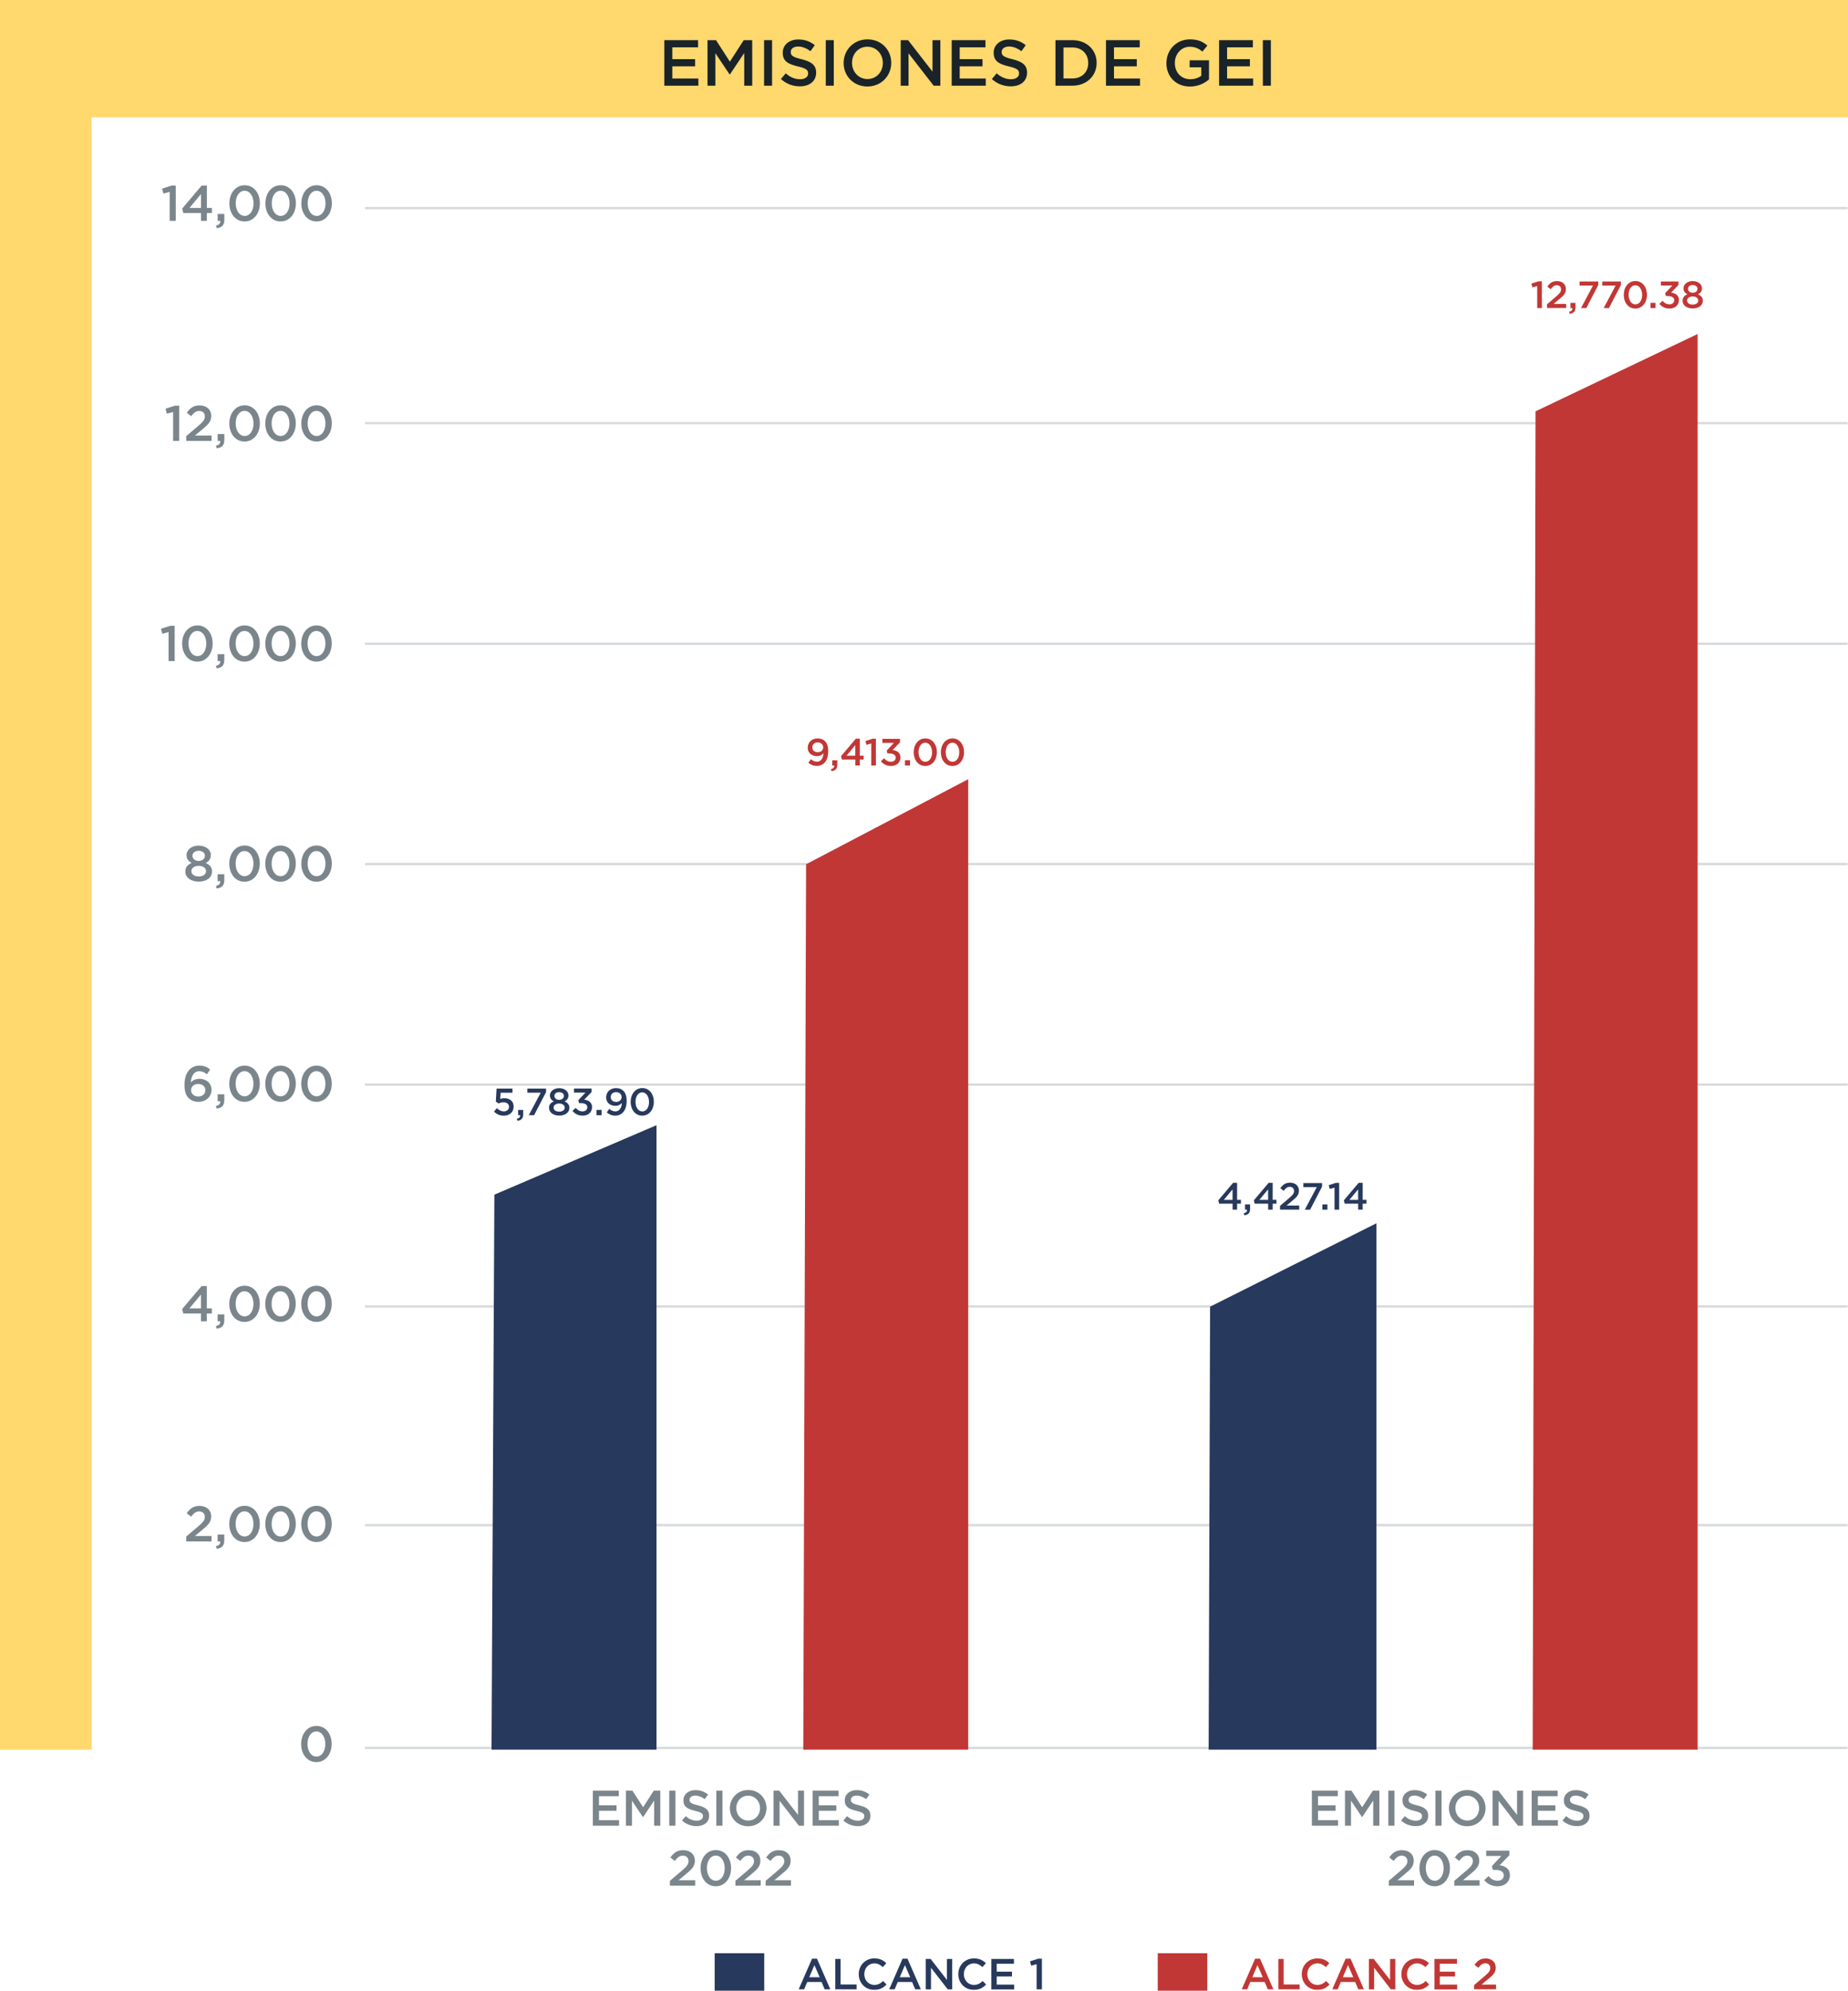 <svg width="561" height="604" viewBox="0 0 561 604" fill="none" xmlns="http://www.w3.org/2000/svg">
<g clip-path="url(#clip0_2928_3212)">
<path d="M10.566 520.648V524.017H8.835V515.397H10.566V518.766H19.462V520.648H10.566Z" fill="#192328"/>
<path d="M15.5 515.867H15.469C13.177 515.867 11.279 514.046 11.279 511.587C11.279 509.128 13.147 507.322 15.439 507.322H15.469C17.746 507.322 19.644 509.144 19.644 511.617C19.644 514.091 17.777 515.867 15.5 515.867ZM15.5 509.174H15.469C14.057 509.174 12.889 510.191 12.889 511.633C12.889 513.074 14.042 514.046 15.439 514.046H15.469C16.866 514.046 18.035 513.029 18.035 511.602C18.035 510.176 16.881 509.174 15.5 509.174Z" fill="#192328"/>
<path d="M11.446 505.516V503.68H12.676C11.932 503.164 11.279 502.42 11.279 501.176C11.279 499.37 12.494 498.322 14.346 498.322H19.462V500.159H14.908C13.663 500.159 12.949 500.781 12.949 501.874C12.949 502.967 13.693 503.68 14.938 503.68H19.462V505.516H11.446Z" fill="#192328"/>
<path d="M14.179 491.948H14.149C11.128 491.948 8.653 489.687 8.653 486.469C8.653 484.511 9.336 483.327 10.308 482.311L11.689 483.51C10.9 484.359 10.368 485.27 10.368 486.484C10.368 488.503 12.038 489.99 14.118 489.99H14.149C16.228 489.99 17.913 488.518 17.913 486.484C17.913 485.179 17.397 484.344 16.547 483.434L17.762 482.235C18.916 483.343 19.644 484.557 19.644 486.545C19.644 489.641 17.23 491.948 14.179 491.948Z" fill="#192328"/>
<path d="M14.179 481.112H14.149C11.158 481.112 8.653 478.805 8.653 475.542C8.653 472.279 11.128 470.002 14.118 470.002H14.149C17.139 470.002 19.644 472.309 19.644 475.572C19.644 478.835 17.17 481.112 14.179 481.112ZM14.179 471.975H14.149C12.084 471.975 10.368 473.478 10.368 475.587C10.368 477.697 12.054 479.169 14.118 479.169H14.149C16.213 479.169 17.913 477.666 17.913 475.557C17.913 473.447 16.244 471.975 14.179 471.975Z" fill="#192328"/>
<path d="M18.582 468.803L16.714 466.602C15.971 465.722 15.561 465.403 14.999 465.403C14.377 465.403 14.012 465.844 14.012 466.435C14.012 467.027 14.331 467.422 14.969 467.908L14.346 468.712C13.496 468.105 13.01 467.498 13.01 466.36C13.01 465.115 13.769 464.265 14.908 464.265H14.923C15.925 464.265 16.471 464.796 17.382 465.919L18.475 467.225V464.189H19.462V468.803H18.582Z" fill="#192328"/>
<path d="M15.485 462.99H15.454C13.162 462.99 11.28 461.366 11.28 459.075C11.28 456.525 13.283 455.235 15.591 455.235C15.758 455.235 15.925 455.25 16.107 455.265V461.154C17.413 460.957 18.141 460.031 18.141 458.847C18.141 457.951 17.807 457.314 17.185 456.677L18.141 455.599C19.052 456.358 19.644 457.405 19.644 458.877C19.644 461.199 17.959 462.99 15.485 462.99ZM14.893 457.071C13.709 457.193 12.783 457.891 12.783 459.105C12.783 460.228 13.648 461.017 14.893 461.184V457.071Z" fill="#192328"/>
<mask id="mask0_2928_3212" style="mask-type:luminance" maskUnits="userSpaceOnUse" x="0" y="0" width="561" height="604">
<path d="M561 0H0V604H561V0Z" fill="white"/>
</mask>
<g mask="url(#mask0_2928_3212)">
<path d="M110.791 128.382H561" stroke="#D7DADC" stroke-width="0.7"/>
<path d="M110.791 195.313H561" stroke="#D7DADC" stroke-width="0.7"/>
<path d="M110.791 329.083H561" stroke="#D7DADC" stroke-width="0.7"/>
<path d="M110.791 462.732H561" stroke="#D7DADC" stroke-width="0.7"/>
<path d="M110.791 262.153H561" stroke="#D7DADC" stroke-width="0.7"/>
<path d="M110.791 396.378H561" stroke="#D7DADC" stroke-width="0.7"/>
<path d="M110.791 530.331H561" stroke="#D7DADC" stroke-width="0.7"/>
</g>
<path d="M366.91 530.862H417.843V371.154L367.351 396.454L366.91 530.862Z" fill="#27395C"/>
<path d="M465.284 530.862H515.351V101.337L466.149 124.801L465.284 530.862Z" fill="#C13735"/>
<path d="M561 0H0V35.605H561V0Z" fill="#FFD86E"/>
<path d="M27.812 34.513H0V530.862H27.812V34.513Z" fill="#FFD86E"/>
<path d="M201.665 12.187H211.912V14.357H204.094V17.954H211.016V20.125H204.094V23.828H212.003V25.998H201.665V12.187Z" fill="#192328"/>
<path d="M214.781 12.187H217.362L221.567 18.713L225.772 12.187H228.353V25.998H225.924V16.088L221.567 22.599H221.491L217.165 16.133V25.998H214.781V12.187Z" fill="#192328"/>
<path d="M231.951 12.187H234.38V25.998H231.951V12.187Z" fill="#192328"/>
<path d="M237.067 23.98L238.524 22.25C239.845 23.388 241.196 24.04 242.881 24.04C244.384 24.04 245.325 23.327 245.325 22.31V22.265C245.325 21.278 244.779 20.747 242.213 20.155C239.268 19.442 237.613 18.577 237.613 16.027V15.981C237.613 13.614 239.587 11.975 242.335 11.975C244.354 11.975 245.948 12.582 247.344 13.705L246.039 15.541C244.794 14.616 243.549 14.115 242.289 14.115C240.862 14.115 240.042 14.843 240.042 15.754V15.799C240.042 16.862 240.68 17.332 243.337 17.97C246.251 18.683 247.754 19.73 247.754 22.022V22.067C247.754 24.648 245.72 26.195 242.821 26.195C240.71 26.195 238.722 25.467 237.052 23.98H237.067Z" fill="#192328"/>
<path d="M250.684 12.187H253.113V25.998H250.684V12.187Z" fill="#192328"/>
<path d="M256.104 19.138V19.093C256.104 15.207 259.11 11.944 263.345 11.944C267.581 11.944 270.556 15.162 270.556 19.047V19.093C270.556 22.978 267.551 26.241 263.315 26.241C259.079 26.241 256.104 23.024 256.104 19.138ZM268.006 19.138V19.093C268.006 16.406 266.048 14.175 263.315 14.175C260.582 14.175 258.654 16.361 258.654 19.047V19.093C258.654 21.779 260.613 23.98 263.345 23.98C266.078 23.98 268.006 21.809 268.006 19.123V19.138Z" fill="#192328"/>
<path d="M273.426 12.187H275.672L283.081 21.733V12.187H285.464V25.998H283.43L275.809 16.179V25.998H273.426V12.187Z" fill="#192328"/>
<path d="M288.91 12.187H299.157V14.357H291.339V17.954H298.262V20.125H291.339V23.828H299.248V25.998H288.91V12.187Z" fill="#192328"/>
<path d="M301.101 23.98L302.558 22.25C303.879 23.388 305.23 24.04 306.915 24.04C308.418 24.04 309.359 23.327 309.359 22.31V22.265C309.359 21.278 308.813 20.747 306.247 20.155C303.302 19.442 301.647 18.577 301.647 16.027V15.981C301.647 13.614 303.621 11.975 306.368 11.975C308.388 11.975 309.982 12.582 311.378 13.705L310.073 15.541C308.828 14.616 307.583 14.115 306.323 14.115C304.896 14.115 304.076 14.843 304.076 15.754V15.799C304.076 16.862 304.714 17.332 307.37 17.97C310.285 18.683 311.788 19.73 311.788 22.022V22.067C311.788 24.648 309.754 26.195 306.854 26.195C304.744 26.195 302.755 25.467 301.085 23.98H301.101Z" fill="#192328"/>
<path d="M320.411 12.187H325.557C329.899 12.187 332.905 15.162 332.905 19.047V19.093C332.905 22.978 329.899 25.998 325.557 25.998H320.411V12.187ZM322.84 14.403V23.798H325.557C328.457 23.798 330.354 21.84 330.354 19.138V19.093C330.354 16.391 328.457 14.403 325.557 14.403H322.84Z" fill="#192328"/>
<path d="M335.744 12.187H345.991V14.357H338.173V17.954H345.095V20.125H338.173V23.828H346.082V25.998H335.744V12.187Z" fill="#192328"/>
<path d="M354.098 19.138V19.093C354.098 15.223 357.058 11.944 361.217 11.944C363.631 11.944 365.104 12.612 366.531 13.826L364.998 15.663C363.935 14.752 362.887 14.191 361.126 14.191C358.576 14.191 356.648 16.422 356.648 19.062V19.108C356.648 21.946 358.53 24.04 361.339 24.04C362.644 24.04 363.829 23.631 364.679 22.993V20.413H361.142V18.303H367.017V24.101C365.65 25.27 363.707 26.256 361.248 26.256C356.921 26.256 354.082 23.175 354.082 19.153L354.098 19.138Z" fill="#192328"/>
<path d="M370.083 12.187H380.33V14.357H372.512V17.954H379.435V20.125H372.512V23.828H380.422V25.998H370.083V12.187Z" fill="#192328"/>
<path d="M383.367 12.187H385.796V25.998H383.367V12.187Z" fill="#192328"/>
<path d="M51.509 58.204L49.596 58.735L49.202 57.217L52.071 56.307H53.361V67.007H51.509V58.204Z" fill="#7B868C"/>
<path d="M61.013 64.624H55.654L55.304 63.288L61.21 56.307H62.804V63.091H64.322V64.624H62.804V67.007H61.013V64.624ZM61.013 63.091V58.887L57.521 63.091H61.013Z" fill="#7B868C"/>
<path d="M65.567 68.433C66.493 68.251 66.933 67.781 66.873 67.007H66.083V64.912H68.102V66.688C68.102 68.373 67.297 69.086 65.764 69.222L65.567 68.433Z" fill="#7B868C"/>
<path d="M69.635 61.725V61.695C69.635 58.659 71.487 56.2 74.281 56.2C77.074 56.2 78.896 58.629 78.896 61.664V61.695C78.896 64.73 77.044 67.189 74.25 67.189C71.457 67.189 69.635 64.76 69.635 61.725ZM76.968 61.725V61.695C76.968 59.6 75.89 57.885 74.25 57.885C72.611 57.885 71.563 59.555 71.563 61.664V61.695C71.563 63.789 72.626 65.504 74.281 65.504C75.935 65.504 76.968 63.804 76.968 61.725Z" fill="#7B868C"/>
<path d="M80.566 61.725V61.695C80.566 58.659 82.418 56.2 85.211 56.2C88.004 56.2 89.826 58.629 89.826 61.664V61.695C89.826 64.73 87.974 67.189 85.181 67.189C82.387 67.189 80.566 64.76 80.566 61.725ZM87.898 61.725V61.695C87.898 59.6 86.82 57.885 85.181 57.885C83.541 57.885 82.494 59.555 82.494 61.664V61.695C82.494 63.789 83.556 65.504 85.211 65.504C86.866 65.504 87.898 63.804 87.898 61.725Z" fill="#7B868C"/>
<path d="M91.481 61.725V61.695C91.481 58.659 93.333 56.2 96.126 56.2C98.92 56.2 100.741 58.629 100.741 61.664V61.695C100.741 64.73 98.889 67.189 96.096 67.189C93.303 67.189 91.481 64.76 91.481 61.725ZM98.813 61.725V61.695C98.813 59.6 97.736 57.885 96.096 57.885C94.456 57.885 93.409 59.555 93.409 61.664V61.695C93.409 63.789 94.472 65.504 96.126 65.504C97.781 65.504 98.813 63.804 98.813 61.725Z" fill="#7B868C"/>
<path d="M52.557 124.983L50.644 125.514L50.249 123.996L53.118 123.086H54.409V133.785H52.557V124.983Z" fill="#7B868C"/>
<path d="M56.549 132.313L60.208 129.202C61.665 127.957 62.197 127.29 62.197 126.334C62.197 125.286 61.453 124.679 60.481 124.679C59.51 124.679 58.842 125.21 58.037 126.273L56.701 125.226C57.718 123.814 58.72 123.01 60.618 123.01C62.698 123.01 64.125 124.285 64.125 126.182V126.212C64.125 127.882 63.244 128.792 61.362 130.325L59.176 132.146H64.231V133.785H56.549V132.313Z" fill="#7B868C"/>
<path d="M65.567 135.212C66.493 135.03 66.933 134.56 66.873 133.785H66.083V131.691H68.102V133.467C68.102 135.151 67.297 135.865 65.764 136.001L65.567 135.212Z" fill="#7B868C"/>
<path d="M69.62 128.504V128.474C69.62 125.438 71.472 122.979 74.266 122.979C77.059 122.979 78.881 125.408 78.881 128.443V128.474C78.881 131.509 77.029 133.968 74.235 133.968C71.442 133.968 69.62 131.539 69.62 128.504ZM76.953 128.504V128.474C76.953 126.379 75.875 124.664 74.235 124.664C72.596 124.664 71.548 126.334 71.548 128.443V128.474C71.548 130.568 72.611 132.283 74.266 132.283C75.921 132.283 76.953 130.583 76.953 128.504Z" fill="#7B868C"/>
<path d="M80.535 128.504V128.474C80.535 125.438 82.388 122.979 85.181 122.979C87.974 122.979 89.796 125.408 89.796 128.443V128.474C89.796 131.509 87.944 133.968 85.15 133.968C82.357 133.968 80.535 131.539 80.535 128.504ZM87.868 128.504V128.474C87.868 126.379 86.79 124.664 85.15 124.664C83.511 124.664 82.463 126.334 82.463 128.443V128.474C82.463 130.568 83.526 132.283 85.181 132.283C86.835 132.283 87.868 130.583 87.868 128.504Z" fill="#7B868C"/>
<path d="M91.466 128.504V128.474C91.466 125.438 93.318 122.979 96.111 122.979C98.904 122.979 100.726 125.408 100.726 128.443V128.474C100.726 131.509 98.874 133.968 96.081 133.968C93.287 133.968 91.466 131.539 91.466 128.504ZM98.798 128.504V128.474C98.798 126.379 97.72 124.664 96.081 124.664C94.441 124.664 93.394 126.334 93.394 128.443V128.474C93.394 130.568 94.457 132.283 96.111 132.283C97.766 132.283 98.798 130.583 98.798 128.504Z" fill="#7B868C"/>
<path d="M51.175 191.762L49.262 192.293L48.868 190.775L51.737 189.865H53.027V200.564H51.175V191.762Z" fill="#7B868C"/>
<path d="M55.289 195.283V195.252C55.289 192.217 57.141 189.758 59.935 189.758C62.728 189.758 64.55 192.187 64.55 195.222V195.252C64.55 198.288 62.698 200.746 59.904 200.746C57.111 200.746 55.289 198.318 55.289 195.283ZM62.622 195.283V195.252C62.622 193.158 61.544 191.443 59.904 191.443C58.265 191.443 57.217 193.112 57.217 195.222V195.252C57.217 197.347 58.28 199.062 59.935 199.062C61.589 199.062 62.622 197.362 62.622 195.283Z" fill="#7B868C"/>
<path d="M65.552 201.991C66.478 201.809 66.918 201.338 66.857 200.564H66.068V198.47H68.087V200.246C68.087 201.93 67.282 202.644 65.749 202.78L65.552 201.991Z" fill="#7B868C"/>
<path d="M69.605 195.283V195.252C69.605 192.217 71.457 189.758 74.25 189.758C77.044 189.758 78.865 192.187 78.865 195.222V195.252C78.865 198.288 77.013 200.746 74.22 200.746C71.427 200.746 69.605 198.318 69.605 195.283ZM76.937 195.283V195.252C76.937 193.158 75.86 191.443 74.22 191.443C72.581 191.443 71.533 193.112 71.533 195.222V195.252C71.533 197.347 72.596 199.062 74.25 199.062C75.905 199.062 76.937 197.362 76.937 195.283Z" fill="#7B868C"/>
<path d="M80.535 195.283V195.252C80.535 192.217 82.388 189.758 85.181 189.758C87.974 189.758 89.796 192.187 89.796 195.222V195.252C89.796 198.288 87.944 200.746 85.15 200.746C82.357 200.746 80.535 198.318 80.535 195.283ZM87.868 195.283V195.252C87.868 193.158 86.79 191.443 85.15 191.443C83.511 191.443 82.463 193.112 82.463 195.222V195.252C82.463 197.347 83.526 199.062 85.181 199.062C86.835 199.062 87.868 197.362 87.868 195.283Z" fill="#7B868C"/>
<path d="M91.45 195.283V195.252C91.45 192.217 93.302 189.758 96.096 189.758C98.889 189.758 100.711 192.187 100.711 195.222V195.252C100.711 198.288 98.859 200.746 96.066 200.746C93.272 200.746 91.45 198.318 91.45 195.283ZM98.783 195.283V195.252C98.783 193.158 97.705 191.443 96.066 191.443C94.426 191.443 93.378 193.112 93.378 195.222V195.252C93.378 197.347 94.441 199.062 96.096 199.062C97.751 199.062 98.783 197.362 98.783 195.283Z" fill="#7B868C"/>
<path d="M56.261 264.444V264.414C56.261 263.139 56.974 262.335 58.174 261.834C57.278 261.364 56.625 260.65 56.625 259.466V259.436C56.625 257.812 58.189 256.568 60.314 256.568C62.44 256.568 64.003 257.797 64.003 259.436V259.466C64.003 260.65 63.35 261.364 62.455 261.834C63.624 262.365 64.368 263.124 64.368 264.384V264.414C64.368 266.311 62.637 267.495 60.314 267.495C57.992 267.495 56.261 266.281 56.261 264.444ZM62.546 264.338V264.308C62.546 263.337 61.574 262.699 60.314 262.699C59.054 262.699 58.098 263.337 58.098 264.308V264.338C58.098 265.203 58.918 265.932 60.314 265.932C61.711 265.932 62.546 265.218 62.546 264.338ZM62.212 259.648V259.618C62.212 258.799 61.453 258.131 60.314 258.131C59.176 258.131 58.417 258.799 58.417 259.603V259.633C58.417 260.559 59.221 261.212 60.314 261.212C61.407 261.212 62.212 260.559 62.212 259.648Z" fill="#7B868C"/>
<path d="M65.552 268.77C66.478 268.588 66.918 268.117 66.857 267.343H66.068V265.249H68.087V267.025C68.087 268.709 67.282 269.423 65.749 269.559L65.552 268.77Z" fill="#7B868C"/>
<path d="M69.605 262.062V262.031C69.605 258.996 71.457 256.537 74.251 256.537C77.044 256.537 78.866 258.966 78.866 262.001V262.031C78.866 265.067 77.014 267.525 74.22 267.525C71.427 267.525 69.605 265.097 69.605 262.062ZM76.938 262.062V262.031C76.938 259.937 75.86 258.222 74.22 258.222C72.581 258.222 71.533 259.891 71.533 262.001V262.031C71.533 264.126 72.596 265.841 74.251 265.841C75.905 265.841 76.938 264.141 76.938 262.062Z" fill="#7B868C"/>
<path d="M80.535 262.062V262.031C80.535 258.996 82.388 256.537 85.181 256.537C87.974 256.537 89.796 258.966 89.796 262.001V262.031C89.796 265.067 87.944 267.525 85.15 267.525C82.357 267.525 80.535 265.097 80.535 262.062ZM87.868 262.062V262.031C87.868 259.937 86.79 258.222 85.15 258.222C83.511 258.222 82.463 259.891 82.463 262.001V262.031C82.463 264.126 83.526 265.841 85.181 265.841C86.835 265.841 87.868 264.141 87.868 262.062Z" fill="#7B868C"/>
<path d="M91.466 262.062V262.031C91.466 258.996 93.318 256.537 96.111 256.537C98.904 256.537 100.726 258.966 100.726 262.001V262.031C100.726 265.067 98.874 267.525 96.081 267.525C93.287 267.525 91.466 265.097 91.466 262.062ZM98.798 262.062V262.031C98.798 259.937 97.72 258.222 96.081 258.222C94.441 258.222 93.394 259.891 93.394 262.001V262.031C93.394 264.126 94.457 265.841 96.111 265.841C97.766 265.841 98.798 264.141 98.798 262.062Z" fill="#7B868C"/>
<path d="M57.293 333.181C56.489 332.377 56.003 331.269 56.003 329.129V329.099C56.003 325.851 57.551 323.316 60.557 323.316C61.939 323.316 62.88 323.756 63.806 324.5L62.804 325.942C62.06 325.365 61.438 325.016 60.496 325.016C58.644 325.016 57.977 326.943 57.946 328.4C58.569 327.748 59.358 327.323 60.496 327.323C62.546 327.323 64.201 328.537 64.201 330.662V330.692C64.201 332.802 62.485 334.304 60.254 334.304C58.948 334.304 58.007 333.895 57.293 333.181ZM62.333 330.768V330.738C62.333 329.675 61.483 328.886 60.163 328.886C58.842 328.886 58.007 329.736 58.007 330.753V330.783C58.007 331.861 58.887 332.68 60.208 332.68C61.529 332.68 62.333 331.861 62.333 330.768Z" fill="#7B868C"/>
<path d="M65.552 335.549C66.478 335.367 66.918 334.896 66.857 334.122H66.068V332.028H68.087V333.803C68.087 335.488 67.282 336.201 65.749 336.338L65.552 335.549Z" fill="#7B868C"/>
<path d="M69.605 328.841V328.81C69.605 325.775 71.457 323.316 74.251 323.316C77.044 323.316 78.866 325.744 78.866 328.78V328.81C78.866 331.846 77.014 334.304 74.22 334.304C71.427 334.304 69.605 331.876 69.605 328.841ZM76.938 328.841V328.81C76.938 326.716 75.86 325.001 74.22 325.001C72.581 325.001 71.533 326.67 71.533 328.78V328.81C71.533 330.905 72.596 332.62 74.251 332.62C75.905 332.62 76.938 330.92 76.938 328.841Z" fill="#7B868C"/>
<path d="M80.535 328.841V328.81C80.535 325.775 82.388 323.316 85.181 323.316C87.974 323.316 89.796 325.744 89.796 328.78V328.81C89.796 331.846 87.944 334.304 85.15 334.304C82.357 334.304 80.535 331.876 80.535 328.841ZM87.868 328.841V328.81C87.868 326.716 86.79 325.001 85.15 325.001C83.511 325.001 82.463 326.67 82.463 328.78V328.81C82.463 330.905 83.526 332.62 85.181 332.62C86.835 332.62 87.868 330.92 87.868 328.841Z" fill="#7B868C"/>
<path d="M91.451 328.841V328.81C91.451 325.775 93.303 323.316 96.096 323.316C98.889 323.316 100.711 325.744 100.711 328.78V328.81C100.711 331.846 98.859 334.304 96.066 334.304C93.272 334.304 91.451 331.876 91.451 328.841ZM98.783 328.841V328.81C98.783 326.716 97.705 325.001 96.066 325.001C94.426 325.001 93.379 326.67 93.379 328.78V328.81C93.379 330.905 94.441 332.62 96.096 332.62C97.751 332.62 98.783 330.92 98.783 328.841Z" fill="#7B868C"/>
<path d="M60.997 398.518H55.639L55.289 397.183L61.195 390.201H62.789V396.985H64.307V398.518H62.789V400.901H60.997V398.518ZM60.997 396.985V392.781L57.506 396.985H60.997Z" fill="#7B868C"/>
<path d="M65.552 402.328C66.478 402.146 66.918 401.675 66.857 400.901H66.068V398.807H68.087V400.582C68.087 402.267 67.282 402.98 65.749 403.117L65.552 402.328Z" fill="#7B868C"/>
<path d="M69.605 395.619V395.589C69.605 392.554 71.457 390.095 74.25 390.095C77.044 390.095 78.865 392.523 78.865 395.559V395.589C78.865 398.625 77.013 401.083 74.22 401.083C71.427 401.083 69.605 398.655 69.605 395.619ZM76.937 395.619V395.589C76.937 393.495 75.86 391.78 74.22 391.78C72.581 391.78 71.533 393.449 71.533 395.559V395.589C71.533 397.684 72.596 399.399 74.25 399.399C75.905 399.399 76.937 397.699 76.937 395.619Z" fill="#7B868C"/>
<path d="M80.52 395.619V395.589C80.52 392.554 82.372 390.095 85.166 390.095C87.959 390.095 89.781 392.523 89.781 395.559V395.589C89.781 398.625 87.929 401.083 85.135 401.083C82.342 401.083 80.52 398.655 80.52 395.619ZM87.853 395.619V395.589C87.853 393.495 86.775 391.78 85.135 391.78C83.496 391.78 82.448 393.449 82.448 395.559V395.589C82.448 397.684 83.511 399.399 85.166 399.399C86.82 399.399 87.853 397.699 87.853 395.619Z" fill="#7B868C"/>
<path d="M91.45 395.619V395.589C91.45 392.554 93.302 390.095 96.096 390.095C98.889 390.095 100.711 392.523 100.711 395.559V395.589C100.711 398.625 98.859 401.083 96.066 401.083C93.272 401.083 91.45 398.655 91.45 395.619ZM98.783 395.619V395.589C98.783 393.495 97.705 391.78 96.066 391.78C94.426 391.78 93.378 393.449 93.378 395.559V395.589C93.378 397.684 94.441 399.399 96.096 399.399C97.751 399.399 98.783 397.699 98.783 395.619Z" fill="#7B868C"/>
<path d="M56.534 466.208L60.193 463.097C61.65 461.852 62.181 461.184 62.181 460.228C62.181 459.181 61.438 458.574 60.466 458.574C59.495 458.574 58.827 459.105 58.022 460.167L56.686 459.12C57.703 457.709 58.705 456.904 60.603 456.904C62.682 456.904 64.109 458.179 64.109 460.076V460.107C64.109 461.776 63.229 462.687 61.347 464.22L59.16 466.041H64.216V467.68H56.534V466.208Z" fill="#7B868C"/>
<path d="M65.552 469.107C66.478 468.924 66.918 468.454 66.857 467.68H66.068V465.586H68.087V467.361C68.087 469.046 67.282 469.759 65.749 469.896L65.552 469.107Z" fill="#7B868C"/>
<path d="M69.605 462.398V462.368C69.605 459.333 71.457 456.874 74.25 456.874C77.044 456.874 78.865 459.302 78.865 462.338V462.368C78.865 465.403 77.013 467.862 74.22 467.862C71.427 467.862 69.605 465.434 69.605 462.398ZM76.937 462.398V462.368C76.937 460.274 75.86 458.559 74.22 458.559C72.581 458.559 71.533 460.228 71.533 462.338V462.368C71.533 464.462 72.596 466.177 74.25 466.177C75.905 466.177 76.937 464.478 76.937 462.398Z" fill="#7B868C"/>
<path d="M80.535 462.398V462.368C80.535 459.333 82.388 456.874 85.181 456.874C87.974 456.874 89.796 459.302 89.796 462.338V462.368C89.796 465.403 87.944 467.862 85.15 467.862C82.357 467.862 80.535 465.434 80.535 462.398ZM87.868 462.398V462.368C87.868 460.274 86.79 458.559 85.15 458.559C83.511 458.559 82.463 460.228 82.463 462.338V462.368C82.463 464.462 83.526 466.177 85.181 466.177C86.835 466.177 87.868 464.478 87.868 462.398Z" fill="#7B868C"/>
<path d="M91.451 462.398V462.368C91.451 459.333 93.303 456.874 96.096 456.874C98.889 456.874 100.711 459.302 100.711 462.338V462.368C100.711 465.403 98.859 467.862 96.066 467.862C93.272 467.862 91.451 465.434 91.451 462.398ZM98.783 462.398V462.368C98.783 460.274 97.705 458.559 96.066 458.559C94.426 458.559 93.379 460.228 93.379 462.338V462.368C93.379 464.462 94.441 466.177 96.096 466.177C97.751 466.177 98.783 464.478 98.783 462.398Z" fill="#7B868C"/>
<path d="M91.42 529.177V529.147C91.42 526.112 93.272 523.653 96.066 523.653C98.859 523.653 100.681 526.081 100.681 529.117V529.147C100.681 532.182 98.829 534.641 96.035 534.641C93.242 534.641 91.42 532.213 91.42 529.177ZM98.753 529.177V529.147C98.753 527.052 97.675 525.338 96.035 525.338C94.396 525.338 93.348 527.007 93.348 529.117V529.147C93.348 531.241 94.411 532.956 96.066 532.956C97.72 532.956 98.753 531.257 98.753 529.177Z" fill="#7B868C"/>
<path d="M149.214 530.862H199.297V341.392L150.08 362.473L149.214 530.862Z" fill="#27395C"/>
<path d="M243.853 530.862H293.92V236.412L244.703 262.229L243.853 530.862Z" fill="#C13735"/>
<path d="M149.958 337.264L150.839 336.232C151.492 336.839 152.16 337.203 152.919 337.203C153.89 337.203 154.528 336.642 154.528 335.807C154.528 334.972 153.829 334.441 152.858 334.441C152.281 334.441 151.78 334.608 151.37 334.805L150.52 334.244L150.748 330.282H155.575V331.542H151.962L151.841 333.439C152.22 333.303 152.585 333.212 153.116 333.212C154.68 333.212 155.924 334.046 155.924 335.746C155.924 337.416 154.71 338.508 152.919 338.508C151.689 338.508 150.717 338.007 149.958 337.279V337.264Z" fill="#27395C"/>
<path d="M156.911 339.434C157.61 339.297 157.943 338.933 157.898 338.357H157.291V336.763H158.824V338.114C158.824 339.389 158.217 339.935 157.048 340.041L156.896 339.434H156.911Z" fill="#27395C"/>
<path d="M164.137 331.527H160.084V330.282H165.762V331.36L162.133 338.357H160.524L164.153 331.527H164.137Z" fill="#27395C"/>
<path d="M166.657 336.156V336.126C166.657 335.154 167.204 334.547 168.115 334.168C167.432 333.803 166.946 333.272 166.946 332.377V332.346C166.946 331.117 168.13 330.161 169.754 330.161C171.379 330.161 172.563 331.102 172.563 332.346V332.377C172.563 333.272 172.062 333.819 171.394 334.168C172.274 334.577 172.851 335.154 172.851 336.11C172.851 337.567 171.531 338.478 169.77 338.478C168.009 338.478 166.688 337.552 166.688 336.156H166.657ZM171.439 336.065C171.439 335.306 170.696 334.82 169.739 334.82C168.783 334.82 168.054 335.306 168.054 336.05C168.054 336.733 168.677 337.279 169.739 337.279C170.802 337.279 171.439 336.733 171.439 336.065ZM171.181 332.513V332.483C171.181 331.861 170.605 331.36 169.739 331.36C168.874 331.36 168.297 331.861 168.297 332.483C168.297 333.212 168.904 333.697 169.739 333.697C170.574 333.697 171.181 333.196 171.181 332.513Z" fill="#27395C"/>
<path d="M173.777 337.067L174.764 336.141C175.341 336.824 175.994 337.203 176.889 337.203C177.679 337.203 178.286 336.717 178.286 335.974V335.943C178.286 335.154 177.557 334.699 176.434 334.699H175.781L175.554 333.819L177.74 331.497H174.248V330.267H179.592V331.33L177.345 333.637C178.575 333.788 179.728 334.411 179.728 335.898V335.928C179.728 337.416 178.59 338.493 176.905 338.493C175.493 338.493 174.491 337.901 173.808 337.082L173.777 337.067Z" fill="#27395C"/>
<path d="M181.094 336.763H182.628V338.357H181.094V336.763Z" fill="#27395C"/>
<path d="M188.761 334.653C188.306 335.2 187.683 335.518 186.863 335.518C185.148 335.518 184.009 334.517 184.009 332.954C184.009 331.345 185.239 330.146 187.015 330.146C188.032 330.146 188.685 330.434 189.262 330.996C189.854 331.588 190.233 332.483 190.233 334.077V334.107C190.233 336.702 188.958 338.493 186.772 338.493C185.649 338.493 184.875 338.083 184.191 337.522L184.966 336.444C185.573 336.945 186.119 337.203 186.818 337.203C188.245 337.203 188.761 335.731 188.776 334.653H188.761ZM188.7 332.878V332.847C188.7 332.013 188.047 331.36 187.015 331.36C185.983 331.36 185.406 332.028 185.406 332.863V332.893C185.406 333.728 186.059 334.335 187.061 334.335C188.063 334.335 188.7 333.667 188.7 332.878Z" fill="#27395C"/>
<path d="M191.448 334.335C191.448 331.997 192.86 330.131 194.985 330.131C197.111 330.131 198.492 331.982 198.492 334.289V334.319C198.492 336.626 197.08 338.493 194.955 338.493C192.829 338.493 191.448 336.642 191.448 334.335ZM197.019 334.335C197.019 332.726 196.2 331.421 194.955 331.421C193.71 331.421 192.921 332.696 192.921 334.289V334.319C192.921 335.913 193.725 337.218 194.985 337.218C196.245 337.218 197.035 335.928 197.035 334.35L197.019 334.335Z" fill="#27395C"/>
<path d="M249.956 228.551C249.5 229.097 248.878 229.416 248.058 229.416C246.343 229.416 245.204 228.414 245.204 226.851C245.204 225.242 246.434 224.043 248.21 224.043C249.227 224.043 249.88 224.332 250.457 224.893C251.049 225.485 251.428 226.38 251.428 227.974V228.004C251.428 230.6 250.153 232.391 247.967 232.391C246.844 232.391 246.069 231.981 245.386 231.419L246.16 230.342C246.768 230.843 247.314 231.101 248.013 231.101C249.44 231.101 249.956 229.628 249.971 228.551H249.956ZM249.895 226.775V226.745C249.895 225.91 249.242 225.257 248.21 225.257C247.178 225.257 246.601 225.925 246.601 226.76V226.79C246.601 227.625 247.254 228.232 248.255 228.232C249.257 228.232 249.895 227.564 249.895 226.775Z" fill="#C13735"/>
<path d="M252.263 233.347C252.962 233.21 253.296 232.846 253.25 232.269H252.643V230.676H254.176V232.026C254.176 233.301 253.569 233.848 252.4 233.954L252.248 233.347H252.263Z" fill="#C13735"/>
<path d="M259.641 230.448H255.573L255.315 229.431L259.808 224.119H261.023V229.279H262.177V230.448H261.023V232.254H259.656V230.448H259.641ZM259.641 229.279V226.092L256.985 229.279H259.641Z" fill="#C13735"/>
<path d="M264.484 225.576L263.027 225.986L262.723 224.832L264.909 224.134H265.896V232.269H264.484V225.576Z" fill="#C13735"/>
<path d="M267.399 230.979L268.386 230.053C268.962 230.736 269.615 231.116 270.511 231.116C271.3 231.116 271.908 230.63 271.908 229.886V229.856C271.908 229.067 271.179 228.611 270.055 228.611H269.403L269.175 227.731L271.361 225.409H267.869V224.18H273.213V225.242L270.966 227.549C272.196 227.701 273.35 228.323 273.35 229.81V229.841C273.35 231.328 272.211 232.406 270.526 232.406C269.114 232.406 268.112 231.814 267.429 230.994L267.399 230.979Z" fill="#C13735"/>
<path d="M274.731 230.66H276.264V232.254H274.731V230.66Z" fill="#C13735"/>
<path d="M277.373 228.247C277.373 225.91 278.784 224.043 280.91 224.043C283.035 224.043 284.417 225.895 284.417 228.202V228.232C284.417 230.539 283.005 232.406 280.879 232.406C278.754 232.406 277.373 230.554 277.373 228.247ZM282.944 228.247C282.944 226.638 282.124 225.333 280.879 225.333C279.635 225.333 278.845 226.608 278.845 228.202V228.232C278.845 229.826 279.65 231.131 280.91 231.131C282.17 231.131 282.959 229.841 282.959 228.262L282.944 228.247Z" fill="#C13735"/>
<path d="M285.616 228.247C285.616 225.91 287.028 224.043 289.153 224.043C291.278 224.043 292.66 225.895 292.66 228.202V228.232C292.66 230.539 291.248 232.406 289.123 232.406C286.997 232.406 285.616 230.554 285.616 228.247ZM291.203 228.247C291.203 226.638 290.383 225.333 289.138 225.333C287.893 225.333 287.089 226.608 287.089 228.202V228.232C287.089 229.826 287.893 231.131 289.153 231.131C290.413 231.131 291.203 229.841 291.203 228.262V228.247Z" fill="#C13735"/>
<path d="M179.971 543.307H187.85V544.977H181.838V547.739H187.167V549.408H181.838V552.262H187.926V553.931H179.971V543.307Z" fill="#7B868C"/>
<path d="M190.006 543.307H191.995L195.228 548.331L198.462 543.307H200.45V553.931H198.583V546.312L195.228 551.321H195.167L191.843 546.343V553.931H190.006V543.307Z" fill="#7B868C"/>
<path d="M203.168 543.307H205.035V553.931H203.168V543.307Z" fill="#7B868C"/>
<path d="M207.039 552.368L208.162 551.032C209.18 551.912 210.212 552.413 211.517 552.413C212.671 552.413 213.4 551.867 213.4 551.078V551.047C213.4 550.289 212.975 549.879 211.001 549.423C208.739 548.877 207.464 548.209 207.464 546.251V546.221C207.464 544.4 208.982 543.14 211.092 543.14C212.641 543.14 213.871 543.611 214.948 544.476L213.946 545.887C212.99 545.174 212.034 544.794 211.062 544.794C209.969 544.794 209.331 545.356 209.331 546.054V546.084C209.331 546.904 209.817 547.268 211.867 547.754C214.113 548.3 215.267 549.105 215.267 550.865V550.896C215.267 552.884 213.704 554.068 211.472 554.068C209.848 554.068 208.314 553.506 207.039 552.368Z" fill="#7B868C"/>
<path d="M217.453 543.307H219.32V553.931H217.453V543.307Z" fill="#7B868C"/>
<path d="M221.567 548.634V548.604C221.567 545.614 223.875 543.11 227.139 543.11C230.402 543.11 232.68 545.584 232.68 548.574V548.604C232.68 551.594 230.372 554.098 227.108 554.098C223.844 554.098 221.567 551.624 221.567 548.634ZM230.721 548.634V548.604C230.721 546.54 229.218 544.825 227.108 544.825C224.998 544.825 223.526 546.509 223.526 548.574V548.604C223.526 550.668 225.028 552.368 227.139 552.368C229.249 552.368 230.721 550.698 230.721 548.634Z" fill="#7B868C"/>
<path d="M234.82 543.307H236.551L242.244 550.653V543.307H244.081V553.931H242.517L236.657 546.373V553.931H234.82V543.307Z" fill="#7B868C"/>
<path d="M246.692 543.307H254.571V544.977H248.559V547.739H253.888V549.408H248.559V552.262H254.647V553.931H246.692V543.307Z" fill="#7B868C"/>
<path d="M256.013 552.368L257.136 551.032C258.153 551.912 259.186 552.413 260.491 552.413C261.645 552.413 262.374 551.867 262.374 551.078V551.047C262.374 550.289 261.949 549.879 259.975 549.423C257.713 548.877 256.438 548.209 256.438 546.251V546.221C256.438 544.4 257.956 543.14 260.066 543.14C261.615 543.14 262.844 543.611 263.922 544.476L262.92 545.887C261.964 545.174 261.007 544.794 260.036 544.794C258.943 544.794 258.305 545.356 258.305 546.054V546.084C258.305 546.904 258.791 547.268 260.841 547.754C263.087 548.3 264.241 549.105 264.241 550.865V550.896C264.241 552.884 262.677 554.068 260.446 554.068C258.821 554.068 257.288 553.506 256.013 552.368Z" fill="#7B868C"/>
<path d="M203.365 570.656L207.024 567.545C208.481 566.3 209.013 565.632 209.013 564.676C209.013 563.629 208.269 563.022 207.297 563.022C206.326 563.022 205.658 563.553 204.853 564.616L203.517 563.568C204.534 562.157 205.536 561.353 207.434 561.353C209.514 561.353 210.941 562.627 210.941 564.525V564.555C210.941 566.224 210.06 567.135 208.178 568.668L205.992 570.489H211.047V572.128H203.365V570.656Z" fill="#7B868C"/>
<path d="M212.671 566.847V566.816C212.671 563.781 214.523 561.322 217.317 561.322C220.11 561.322 221.932 563.751 221.932 566.786V566.816C221.932 569.852 220.08 572.31 217.286 572.31C214.493 572.31 212.671 569.882 212.671 566.847ZM220.004 566.847V566.816C220.004 564.722 218.926 563.007 217.286 563.007C215.647 563.007 214.599 564.676 214.599 566.786V566.816C214.599 568.911 215.662 570.626 217.317 570.626C218.971 570.626 220.004 568.926 220.004 566.847Z" fill="#7B868C"/>
<path d="M223.252 570.656L226.911 567.545C228.368 566.3 228.9 565.632 228.9 564.676C228.9 563.629 228.156 563.022 227.184 563.022C226.213 563.022 225.545 563.553 224.74 564.616L223.404 563.568C224.421 562.157 225.423 561.353 227.321 561.353C229.401 561.353 230.828 562.627 230.828 564.525V564.555C230.828 566.224 229.947 567.135 228.065 568.668L225.879 570.489H230.934V572.128H223.252V570.656Z" fill="#7B868C"/>
<path d="M232.437 570.656L236.096 567.545C237.553 566.3 238.084 565.632 238.084 564.676C238.084 563.629 237.34 563.022 236.369 563.022C235.397 563.022 234.729 563.553 233.925 564.616L232.589 563.568C233.606 562.157 234.608 561.353 236.506 561.353C238.585 561.353 240.012 562.627 240.012 564.525V564.555C240.012 566.224 239.132 567.135 237.249 568.668L235.063 570.489H240.119V572.128H232.437V570.656Z" fill="#7B868C"/>
<path d="M374.167 365.205H370.098L369.84 364.188L374.334 358.876H375.548V364.036H376.702V365.205H375.548V367.011H374.182V365.205H374.167ZM374.167 364.051V360.864L371.51 364.051H374.167Z" fill="#27395C"/>
<path d="M377.583 368.103C378.281 367.967 378.615 367.603 378.569 367.026H377.962V365.432H379.495V366.783C379.495 368.058 378.888 368.604 377.719 368.711L377.568 368.103H377.583Z" fill="#27395C"/>
<path d="M384.961 365.205H380.892L380.634 364.188L385.128 358.876H386.342V364.036H387.496V365.205H386.342V367.011H384.976V365.205H384.961ZM384.961 364.051V360.864L382.304 364.051H384.961Z" fill="#27395C"/>
<path d="M388.543 365.903L391.321 363.535C392.43 362.594 392.84 362.078 392.84 361.35C392.84 360.561 392.278 360.09 391.534 360.09C390.79 360.09 390.289 360.5 389.682 361.304L388.665 360.515C389.439 359.437 390.198 358.83 391.64 358.83C393.219 358.83 394.312 359.802 394.312 361.243C394.312 362.534 393.644 363.232 392.217 364.385L390.562 365.766H394.403V367.011H388.574V365.888L388.543 365.903Z" fill="#27395C"/>
<path d="M399.717 360.196H395.663V358.952H401.341V360.029L397.713 367.026H396.104L399.732 360.196H399.717Z" fill="#27395C"/>
<path d="M401.432 365.432H402.965V367.026H401.432V365.432Z" fill="#27395C"/>
<path d="M405.121 360.333L403.664 360.743L403.36 359.589L405.546 358.891H406.533V367.026H405.121V360.333Z" fill="#27395C"/>
<path d="M412.287 365.205H408.218L407.96 364.188L412.454 358.876H413.668V364.036H414.822V365.205H413.668V367.011H412.302V365.205H412.287ZM412.287 364.051V360.864L409.63 364.051H412.287Z" fill="#27395C"/>
<path d="M398.244 543.307H406.123V544.977H400.111V547.739H405.44V549.408H400.111V552.262H406.199V553.931H398.244V543.307Z" fill="#7B868C"/>
<path d="M408.294 543.307H410.283L413.516 548.331L416.75 543.307H418.739V553.931H416.871V546.312L413.516 551.321H413.456L410.131 546.343V553.931H408.294V543.307Z" fill="#7B868C"/>
<path d="M421.456 543.307H423.323V553.931H421.456V543.307Z" fill="#7B868C"/>
<path d="M425.327 552.368L426.451 551.032C427.468 551.912 428.5 552.413 429.806 552.413C430.959 552.413 431.688 551.867 431.688 551.078V551.047C431.688 550.289 431.263 549.879 429.289 549.423C427.027 548.877 425.752 548.209 425.752 546.251V546.221C425.752 544.4 427.27 543.14 429.38 543.14C430.929 543.14 432.159 543.611 433.236 544.476L432.235 545.887C431.278 545.174 430.322 544.794 429.35 544.794C428.257 544.794 427.619 545.356 427.619 546.054V546.084C427.619 546.904 428.105 547.268 430.155 547.754C432.401 548.3 433.555 549.105 433.555 550.865V550.896C433.555 552.884 431.992 554.068 429.76 554.068C428.136 554.068 426.602 553.506 425.327 552.368Z" fill="#7B868C"/>
<path d="M435.741 543.307H437.609V553.931H435.741V543.307Z" fill="#7B868C"/>
<path d="M439.855 548.634V548.604C439.855 545.614 442.163 543.11 445.427 543.11C448.691 543.11 450.968 545.584 450.968 548.574V548.604C450.968 551.594 448.66 554.098 445.396 554.098C442.133 554.098 439.855 551.624 439.855 548.634ZM449.01 548.634V548.604C449.01 546.54 447.507 544.825 445.396 544.825C443.286 544.825 441.814 546.509 441.814 548.574V548.604C441.814 550.668 443.317 552.368 445.427 552.368C447.537 552.368 449.01 550.698 449.01 548.634Z" fill="#7B868C"/>
<path d="M453.108 543.307H454.839L460.532 550.653V543.307H462.369V553.931H460.805L454.945 546.373V553.931H453.108V543.307Z" fill="#7B868C"/>
<path d="M464.98 543.307H472.859V544.977H466.847V547.739H472.176V549.408H466.847V552.262H472.935V553.931H464.98V543.307Z" fill="#7B868C"/>
<path d="M474.316 552.368L475.44 551.032C476.457 551.912 477.489 552.413 478.795 552.413C479.948 552.413 480.677 551.867 480.677 551.078V551.047C480.677 550.289 480.252 549.879 478.279 549.423C476.017 548.877 474.741 548.209 474.741 546.251V546.221C474.741 544.4 476.259 543.14 478.37 543.14C479.918 543.14 481.148 543.611 482.226 544.476L481.224 545.887C480.267 545.174 479.311 544.794 478.339 544.794C477.246 544.794 476.609 545.356 476.609 546.054V546.084C476.609 546.904 477.094 547.268 479.144 547.754C481.391 548.3 482.544 549.105 482.544 550.865V550.896C482.544 552.884 480.981 554.068 478.749 554.068C477.125 554.068 475.591 553.506 474.316 552.368Z" fill="#7B868C"/>
<path d="M421.593 570.656L425.251 567.545C426.709 566.3 427.24 565.632 427.24 564.676C427.24 563.629 426.496 563.022 425.524 563.022C424.553 563.022 423.885 563.553 423.08 564.616L421.744 563.568C422.761 562.157 423.763 561.353 425.661 561.353C427.741 561.353 429.168 562.627 429.168 564.525V564.555C429.168 566.224 428.287 567.135 426.405 568.668L424.219 570.489H429.274V572.128H421.593V570.656Z" fill="#7B868C"/>
<path d="M430.899 566.847V566.816C430.899 563.781 432.751 561.322 435.544 561.322C438.337 561.322 440.159 563.751 440.159 566.786V566.816C440.159 569.852 438.307 572.31 435.514 572.31C432.72 572.31 430.899 569.882 430.899 566.847ZM438.231 566.847V566.816C438.231 564.722 437.153 563.007 435.514 563.007C433.874 563.007 432.827 564.676 432.827 566.786V566.816C432.827 568.911 433.889 570.626 435.544 570.626C437.199 570.626 438.231 568.926 438.231 566.847Z" fill="#7B868C"/>
<path d="M441.48 570.656L445.138 567.545C446.596 566.3 447.127 565.632 447.127 564.676C447.127 563.629 446.383 563.022 445.412 563.022C444.44 563.022 443.772 563.553 442.967 564.616L441.632 563.568C442.649 562.157 443.651 561.353 445.548 561.353C447.628 561.353 449.055 562.627 449.055 564.525V564.555C449.055 566.224 448.175 567.135 446.292 568.668L444.106 570.489H449.161V572.128H441.48V570.656Z" fill="#7B868C"/>
<path d="M450.573 570.444L451.879 569.229C452.638 570.125 453.488 570.626 454.672 570.626C455.72 570.626 456.509 569.988 456.509 569.017V568.987C456.509 567.939 455.553 567.347 454.065 567.347H453.199L452.896 566.179L455.765 563.128H451.165V561.504H458.194V562.901L455.234 565.936C456.843 566.133 458.361 566.953 458.361 568.911V568.941C458.361 570.899 456.858 572.31 454.642 572.31C452.79 572.31 451.469 571.536 450.573 570.444Z" fill="#7B868C"/>
<path d="M466.65 86.782L465.193 87.192L464.889 86.038L467.075 85.34H468.062V93.475H466.65V86.782Z" fill="#C13735"/>
<path d="M469.595 92.352L472.373 89.985C473.481 89.044 473.891 88.528 473.891 87.799C473.891 87.01 473.33 86.539 472.586 86.539C471.842 86.539 471.341 86.949 470.734 87.754L469.716 86.964C470.491 85.887 471.25 85.28 472.692 85.28C474.271 85.28 475.364 86.251 475.364 87.693C475.364 88.983 474.696 89.681 473.269 90.835L471.614 92.216H475.455V93.46H469.625V92.337L469.595 92.352Z" fill="#C13735"/>
<path d="M476.366 94.568C477.064 94.431 477.398 94.067 477.353 93.49H476.745V91.897H478.279V93.248C478.279 94.522 477.671 95.069 476.502 95.175L476.351 94.568H476.366Z" fill="#C13735"/>
<path d="M483.562 86.646H479.508V85.401H485.186V86.479L481.558 93.475H479.948L483.577 86.646H483.562Z" fill="#C13735"/>
<path d="M490.439 86.646H486.385V85.401H492.063V86.479L488.435 93.475H486.825L490.454 86.646H490.439Z" fill="#C13735"/>
<path d="M492.928 89.469C492.928 87.131 494.34 85.264 496.466 85.264C498.591 85.264 499.972 87.116 499.972 89.423V89.453C499.972 91.76 498.561 93.627 496.435 93.627C494.31 93.627 492.928 91.775 492.928 89.469ZM498.5 89.469C498.5 87.86 497.68 86.555 496.435 86.555C495.19 86.555 494.401 87.829 494.401 89.423V89.453C494.401 91.047 495.205 92.352 496.466 92.352C497.726 92.352 498.5 91.062 498.5 89.484V89.469Z" fill="#C13735"/>
<path d="M501.035 91.882H502.568V93.475H501.035V91.882Z" fill="#C13735"/>
<path d="M503.722 92.2L504.709 91.275C505.286 91.958 505.938 92.337 506.834 92.337C507.624 92.337 508.231 91.851 508.231 91.108V91.077C508.231 90.288 507.502 89.833 506.379 89.833H505.726L505.498 88.953L507.684 86.63H504.193V85.401H509.536V86.463L507.29 88.77C508.519 88.922 509.673 89.544 509.673 91.032V91.062C509.673 92.549 508.534 93.627 506.849 93.627C505.437 93.627 504.436 93.035 503.752 92.216L503.722 92.2Z" fill="#C13735"/>
<path d="M510.781 91.275V91.244C510.781 90.273 511.328 89.666 512.239 89.287C511.555 88.922 511.054 88.391 511.054 87.496V87.465C511.054 86.236 512.239 85.28 513.863 85.28C515.487 85.28 516.671 86.221 516.671 87.465V87.496C516.671 88.391 516.17 88.937 515.487 89.287C516.368 89.696 516.945 90.273 516.945 91.229C516.945 92.686 515.624 93.597 513.863 93.597C512.102 93.597 510.781 92.671 510.781 91.275ZM515.548 91.199C515.548 90.44 514.804 89.954 513.848 89.954C512.891 89.954 512.163 90.44 512.163 91.184C512.163 91.867 512.785 92.413 513.848 92.413C514.91 92.413 515.548 91.867 515.548 91.199ZM515.305 87.632V87.602C515.305 86.98 514.728 86.479 513.863 86.479C512.998 86.479 512.421 86.98 512.421 87.602C512.421 88.33 513.028 88.816 513.863 88.816C514.698 88.816 515.305 88.315 515.305 87.632Z" fill="#C13735"/>
<path d="M231.997 592.632H216.952V604.015H231.997V592.632Z" fill="#27395C"/>
<mask id="mask1_2928_3212" style="mask-type:luminance" maskUnits="userSpaceOnUse" x="0" y="0" width="561" height="604">
<path d="M561 0H0V604H561V0Z" fill="white"/>
</mask>
<g mask="url(#mask1_2928_3212)">
<path d="M246.51 594.287H248.013L252.066 603.575H250.35L249.409 601.344H245.052L244.111 603.575H242.456L246.51 594.287ZM248.832 599.917L247.238 596.229L245.659 599.917H248.832Z" fill="#27395C"/>
<path d="M253.554 594.363H255.178V602.103H260.036V603.575H253.569V594.347L253.554 594.363Z" fill="#27395C"/>
<path d="M260.689 598.992V598.961C260.689 596.336 262.647 594.196 265.44 594.196C267.141 594.196 268.173 594.788 269.053 595.637L268.006 596.836C267.262 596.153 266.473 595.698 265.425 595.698C263.679 595.698 262.374 597.14 262.374 598.946V598.976C262.374 600.782 263.649 602.239 265.425 602.239C266.564 602.239 267.277 601.799 268.082 601.056L269.129 602.103C268.173 603.105 267.11 603.742 265.38 603.742C262.693 603.742 260.689 601.648 260.689 598.992Z" fill="#27395C"/>
<path d="M273.987 594.287H275.49L279.544 603.575H277.828L276.887 601.344H272.53L271.589 603.575H269.934L273.987 594.287ZM276.31 599.917L274.716 596.229L273.137 599.917H276.31Z" fill="#27395C"/>
<path d="M281.016 594.363H282.519L287.468 600.737V594.363H289.062V603.59H287.711L282.625 597.034V603.59H281.031V594.363H281.016Z" fill="#27395C"/>
<path d="M290.914 598.992V598.961C290.914 596.336 292.873 594.196 295.666 594.196C297.366 594.196 298.398 594.788 299.279 595.637L298.231 596.836C297.488 596.153 296.698 595.698 295.651 595.698C293.905 595.698 292.599 597.14 292.599 598.946V598.976C292.599 600.782 293.874 602.239 295.651 602.239C296.789 602.239 297.503 601.799 298.307 601.056L299.355 602.103C298.398 603.105 297.336 603.742 295.605 603.742C292.918 603.742 290.914 601.648 290.914 598.992Z" fill="#27395C"/>
<path d="M300.949 594.363H307.795V595.82H302.573V598.218H307.203V599.675H302.573V602.148H307.856V603.605H300.949V594.378V594.363Z" fill="#27395C"/>
<path d="M314.688 595.941L313.033 596.396L312.684 595.076L315.173 594.287H316.297V603.575H314.688V595.926V595.941Z" fill="#27395C"/>
</g>
<path d="M366.501 592.632H351.456V604.015H366.501V592.632Z" fill="#C13735"/>
<mask id="mask2_2928_3212" style="mask-type:luminance" maskUnits="userSpaceOnUse" x="0" y="0" width="561" height="604">
<path d="M561 0H0V604H561V0Z" fill="white"/>
</mask>
<g mask="url(#mask2_2928_3212)">
<path d="M381.014 594.287H382.517L386.57 603.575H384.854L383.913 601.344H379.556L378.615 603.575H376.96L381.014 594.287ZM383.336 599.917L381.742 596.229L380.164 599.917H383.336Z" fill="#C13735"/>
<path d="M388.058 594.363H389.682V602.103H394.54V603.575H388.073V594.347L388.058 594.363Z" fill="#C13735"/>
<path d="M395.178 598.992V598.961C395.178 596.336 397.136 594.196 399.929 594.196C401.63 594.196 402.662 594.788 403.542 595.637L402.495 596.836C401.751 596.153 400.962 595.698 399.914 595.698C398.168 595.698 396.863 597.14 396.863 598.946V598.976C396.863 600.782 398.138 602.239 399.914 602.239C401.053 602.239 401.766 601.799 402.571 601.056L403.618 602.103C402.662 603.105 401.599 603.742 399.869 603.742C397.182 603.742 395.178 601.648 395.178 598.992Z" fill="#C13735"/>
<path d="M408.491 594.287H409.994L414.048 603.575H412.332L411.391 601.344H407.034L406.093 603.575H404.438L408.491 594.287ZM410.814 599.917L409.22 596.229L407.641 599.917H410.814Z" fill="#C13735"/>
<path d="M415.535 594.363H417.038L421.987 600.737V594.363H423.581V603.59H422.23L417.145 597.034V603.59H415.551V594.363H415.535Z" fill="#C13735"/>
<path d="M425.418 598.992V598.961C425.418 596.336 427.377 594.196 430.17 594.196C431.87 594.196 432.902 594.788 433.783 595.637L432.735 596.836C431.992 596.153 431.202 595.698 430.155 595.698C428.409 595.698 427.118 597.14 427.118 598.946V598.976C427.118 600.782 428.394 602.239 430.155 602.239C431.293 602.239 432.007 601.799 432.811 601.056L433.859 602.103C432.902 603.105 431.84 603.742 430.109 603.742C427.422 603.742 425.418 601.648 425.418 598.992Z" fill="#C13735"/>
<path d="M435.453 594.363H442.3V595.82H437.077V598.218H441.707V599.675H437.077V602.148H442.36V603.605H435.453V594.378V594.363Z" fill="#C13735"/>
<path d="M447.491 602.3L450.664 599.599C451.924 598.521 452.395 597.944 452.395 597.11C452.395 596.199 451.757 595.668 450.907 595.668C450.057 595.668 449.48 596.123 448.782 597.049L447.628 596.138C448.509 594.909 449.374 594.211 451.029 594.211C452.835 594.211 454.065 595.319 454.065 596.958V596.988C454.065 598.445 453.306 599.234 451.666 600.555L449.769 602.133H454.156V603.56H447.491V602.285V602.3Z" fill="#C13735"/>
<path d="M110.791 63.136H561" stroke="#D7DADC" stroke-width="0.7"/>
</g>
</g>
<defs>
<clipPath id="clip0_2928_3212">
<rect width="561" height="604" fill="white"/>
</clipPath>
</defs>
</svg>

